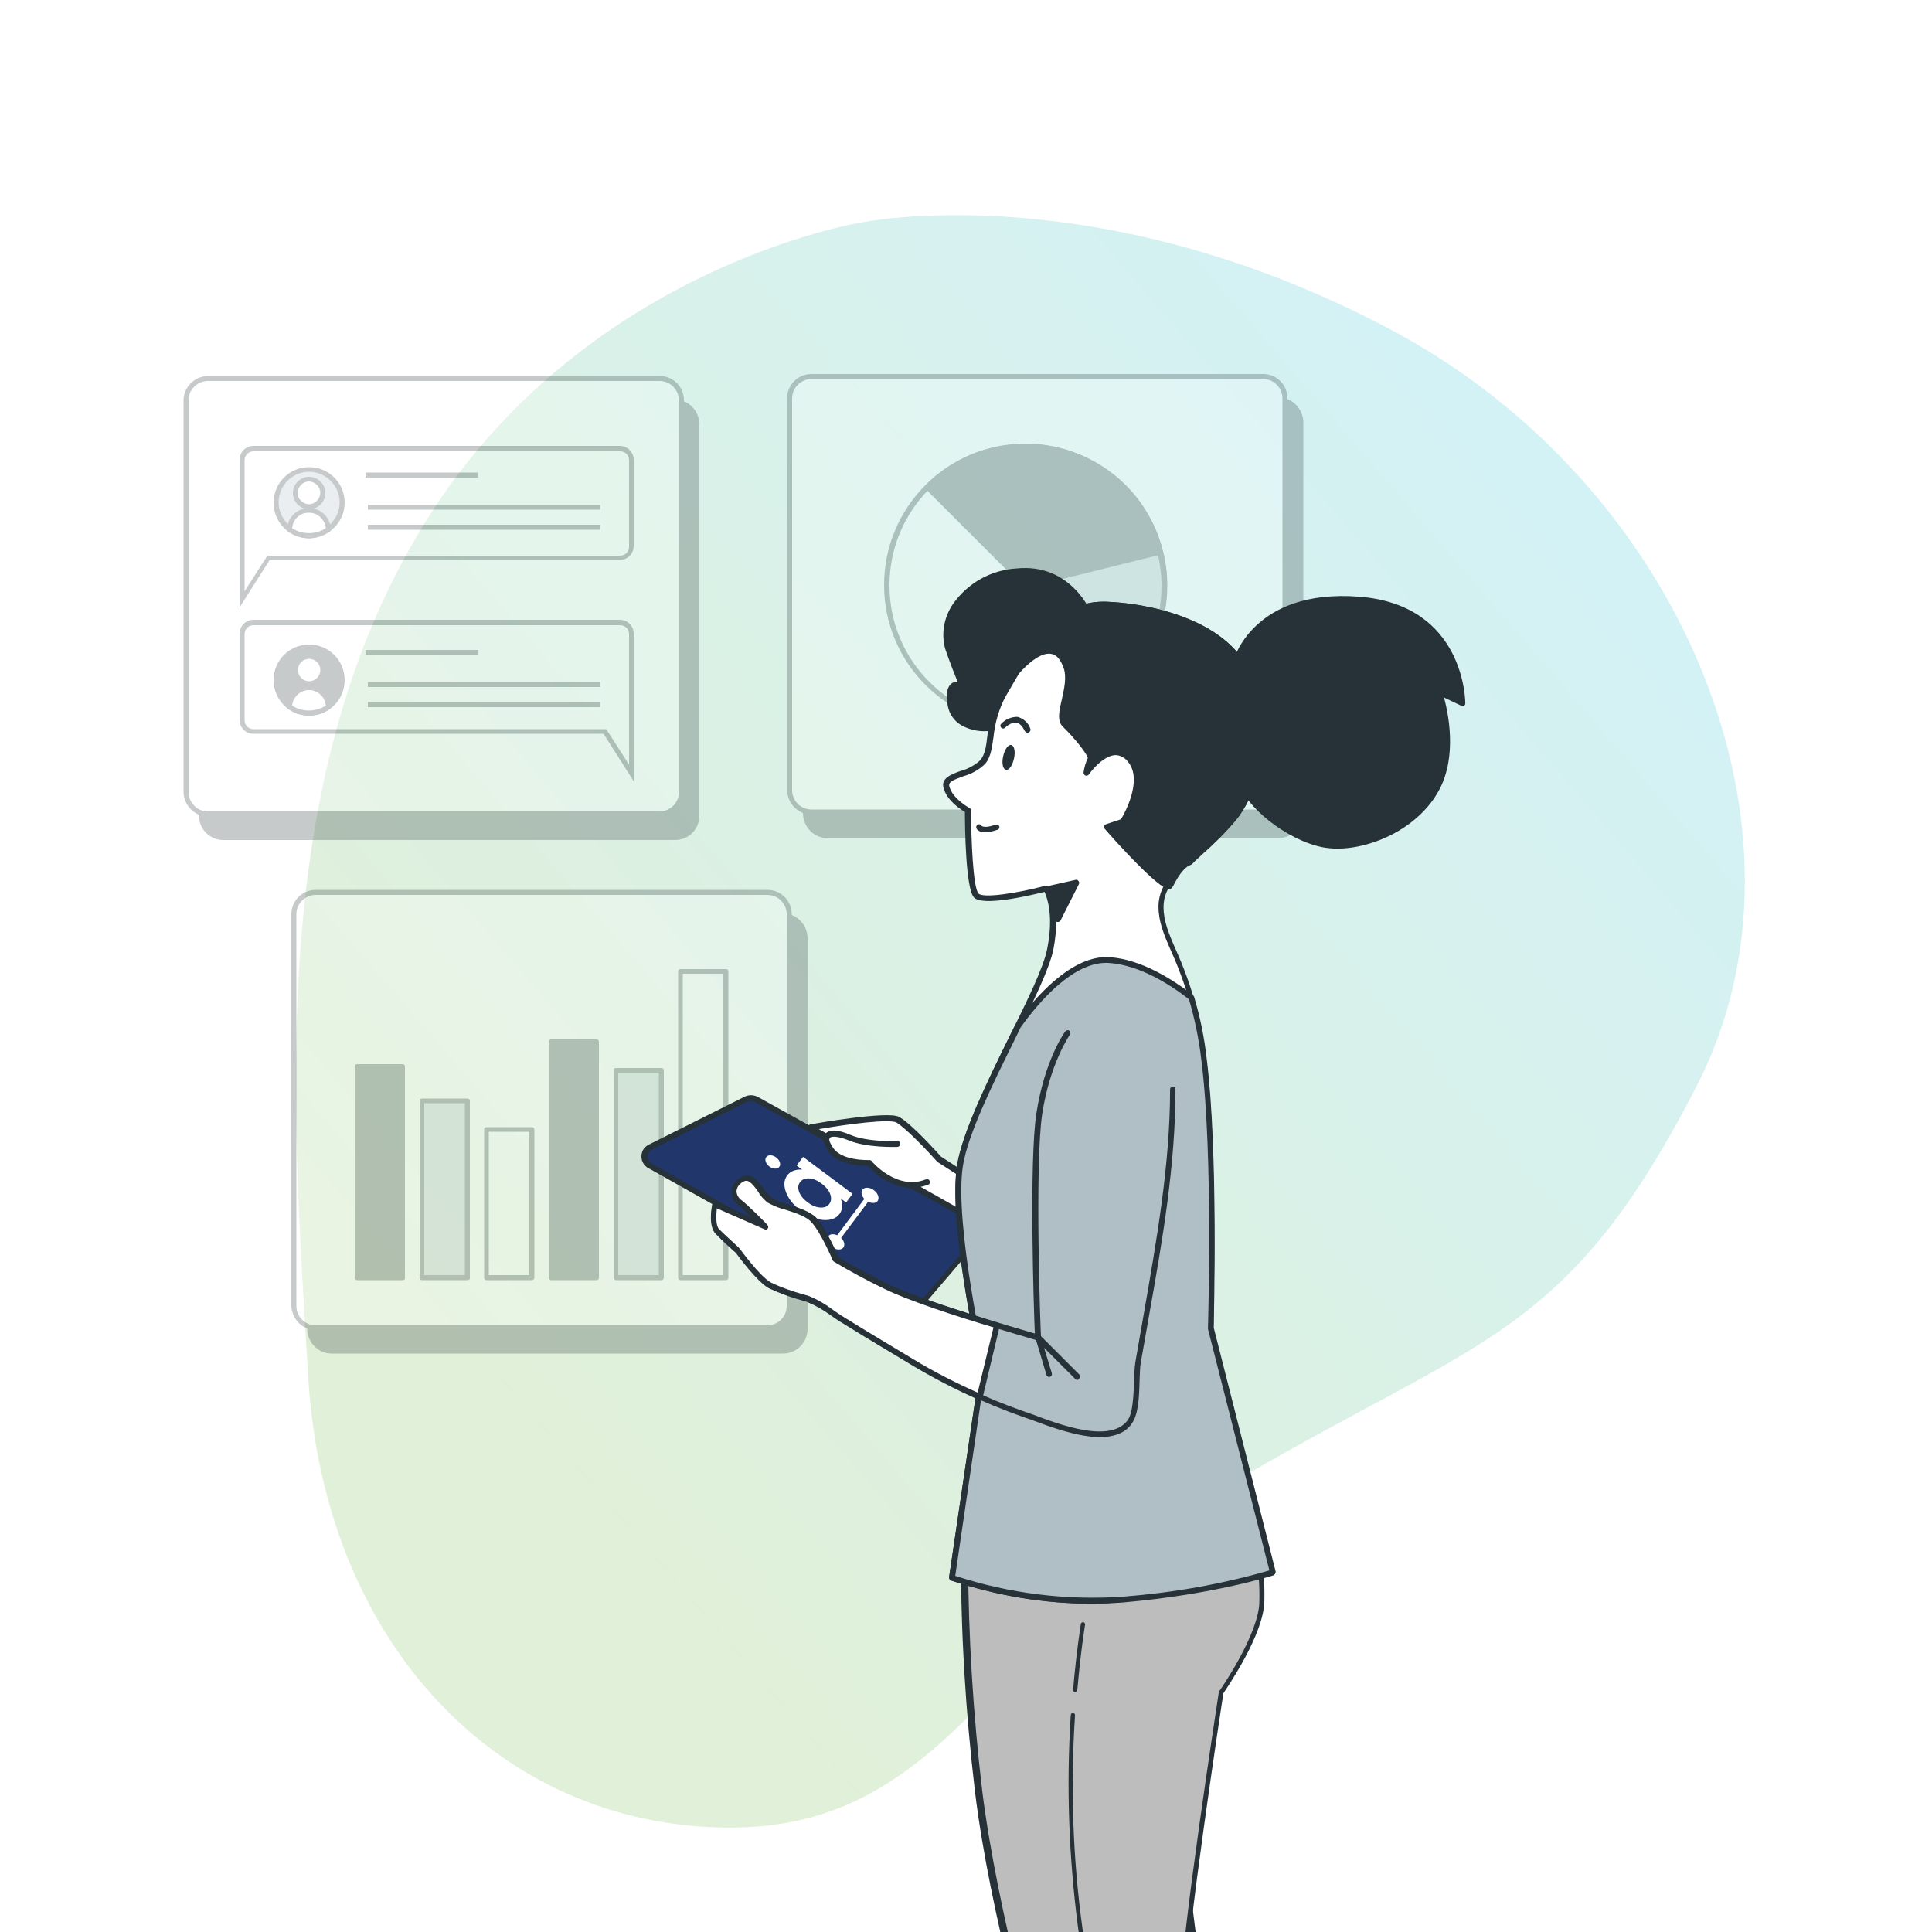 <svg width="500" height="500" viewBox="0 0 500 500" fill="none" xmlns="http://www.w3.org/2000/svg">
<g clip-path="url(#clip0_9_7232)">
<g opacity="0.7" filter="url(#filter0_f_9_7232)">
<path d="M222.842 57.597C222.842 57.597 150.45 69.127 109.494 136.045C68.538 202.962 75.719 287.595 79.759 356.274C83.799 424.952 128.892 472.525 188.186 472.975C247.479 473.425 258.113 419.282 320.924 382.581C383.736 345.88 405.956 345.744 439.25 280.748C472.544 215.753 435.793 125.475 359.646 85.157C283.5 44.838 222.842 57.597 222.842 57.597Z" fill="url(#paint0_linear_9_7232)" fill-opacity="0.3"/>
</g>
<g opacity="0.26">
<path d="M57.8 104.1H174.7C177.8 104.1 180.3 106.6 180.3 109.7V211.1C180.3 214.2 177.8 216.7 174.7 216.7H57.8C54.7 216.7 52.2 214.2 52.2 211.1V109.7C52.2 106.6 54.7 104.1 57.8 104.1Z" fill="#263238"/>
<path d="M174.7 217.4H57.8C54.3 217.4 51.5 214.6 51.5 211.1V109.7C51.5 106.2 54.3 103.4 57.8 103.4H174.7C178.1 103.4 180.9 106.2 181 109.7V211.1C181 214.6 178.2 217.4 174.7 217.4ZM57.8 104.7C55.1 104.7 52.8 106.9 52.8 109.7V211.1C52.8 213.8 55 216.1 57.8 216.1H174.7C177.4 216.1 179.7 213.9 179.7 211.1V109.7C179.7 107 177.5 104.7 174.7 104.7H57.8Z" fill="#263238"/>
<path d="M53.8 98H170.7C173.8 98 176.3 100.5 176.3 103.6V205C176.3 208.1 173.8 210.6 170.7 210.6H53.8C50.7 210.6 48.2 208.1 48.2 205V103.6C48.1 100.5 50.7 98 53.8 98Z" fill="white"/>
<path d="M170.7 211.3H53.8C50.4 211.3 47.6 208.5 47.5 205V103.6C47.5 100.2 50.3 97.4 53.8 97.3H170.7C174.2 97.3 177 100.1 177 103.6V205C176.9 208.5 174.1 211.3 170.7 211.3ZM53.8 98.6C51.1 98.6 48.8 100.8 48.8 103.6V205C48.8 207.7 51 210 53.8 210H170.7C173.4 210 175.7 207.8 175.7 205V103.6C175.7 100.9 173.5 98.6 170.7 98.6H53.8Z" fill="#263238"/>
<path d="M62 157.2V119C62 117 63.6 115.4 65.6 115.4H160.4C162.4 115.4 164 117 164 119V141.3C164 143.3 162.4 144.9 160.4 144.9H69.8L62 157.2ZM65.6 116.8C64.3 116.8 63.3 117.8 63.3 119.1V153L69.2 143.8H160.5C161.8 143.8 162.8 142.8 162.8 141.5V119.1C162.8 117.8 161.8 116.8 160.5 116.8H65.6Z" fill="#263238"/>
<path d="M164 202.2L156.2 189.9H65.6C63.6 189.9 62 188.3 62 186.3V164C62 162 63.6 160.4 65.6 160.4H160.4C162.4 160.4 164 162 164 164V202.2ZM65.6 161.8C64.3 161.8 63.3 162.8 63.3 164.1V186.4C63.3 187.7 64.3 188.7 65.6 188.7H156.9L162.8 197.9V164.1C162.8 162.8 161.8 161.8 160.5 161.8H65.6Z" fill="#263238"/>
<path d="M79.9 138.6C84.65 138.6 88.5 134.75 88.5 130C88.5 125.25 84.65 121.4 79.9 121.4C75.15 121.4 71.3 125.25 71.3 130C71.3 134.75 75.15 138.6 79.9 138.6Z" fill="#B0BEC5"/>
<path d="M80 139.3C74.9 139.3 70.8 135.2 70.8 130.1C70.8 125 74.9 120.9 80 120.9C85.1 120.9 89.2 125 89.2 130.1C89.2 135.1 85.1 139.2 80 139.3ZM80 122.1C75.6 122.1 72.1 125.7 72.1 130C72.1 134.3 75.7 137.9 80 137.9C84.3 137.9 87.9 134.3 87.9 130C87.9 125.7 84.3 122.1 80 122.1Z" fill="#263238"/>
<path d="M79.9 131.2C81.888 131.2 83.5 129.588 83.5 127.6C83.5 125.612 81.888 124 79.9 124C77.912 124 76.3 125.612 76.3 127.6C76.3 129.588 77.912 131.2 79.9 131.2Z" fill="white"/>
<path d="M80 131.8C77.7 131.8 75.8 129.9 75.8 127.6C75.8 125.3 77.7 123.4 80 123.4C82.3 123.4 84.2 125.3 84.2 127.6C84.2 129.9 82.3 131.8 80 131.8ZM80 124.6C78.4 124.6 77.1 125.9 77 127.5C77 129.1 78.3 130.4 79.9 130.5C81.5 130.5 82.8 129.2 82.9 127.6C82.9 126 81.6 124.7 80 124.6Z" fill="#263238"/>
<path d="M80 138.6C81.8 138.6 83.5 138 85 137C85 134.2 82.7 132 80 132C77.2 132 75 134.2 75 137C76.4 138 78.2 138.6 80 138.6Z" fill="white"/>
<path d="M80 139.3C78.1 139.3 76.2 138.7 74.6 137.6C74.4 137.5 74.3 137.3 74.3 137.1C74.3 134 76.8 131.5 80 131.5C83.1 131.5 85.6 134 85.6 137.1C85.6 137.3 85.5 137.5 85.3 137.6C83.8 138.6 81.9 139.3 80 139.3ZM75.6 136.7C78.2 138.4 81.7 138.4 84.3 136.7C84.1 134.3 82 132.5 79.6 132.7C77.5 132.8 75.8 134.5 75.6 136.7Z" fill="#263238"/>
<path d="M123.7 122.3H94.6V123.6H123.7V122.3Z" fill="#263238"/>
<path d="M155.3 130.6H95.2V131.9H155.3V130.6Z" fill="#263238"/>
<path d="M155.3 135.8H95.2V137.1H155.3V135.8Z" fill="#263238"/>
<path d="M79.9 184.6C84.65 184.6 88.5 180.75 88.5 176C88.5 171.25 84.65 167.4 79.9 167.4C75.15 167.4 71.3 171.25 71.3 176C71.3 180.75 75.15 184.6 79.9 184.6Z" fill="#263238"/>
<path d="M80 185.2C74.9 185.2 70.8 181.1 70.8 176C70.8 170.9 74.9 166.8 80 166.8C85.1 166.8 89.2 170.9 89.2 176C89.2 181.1 85.1 185.2 80 185.2ZM80 168C75.6 168 72.1 171.6 72.1 175.9C72.1 180.3 75.7 183.8 80 183.8C84.4 183.8 87.9 180.2 87.9 175.9C87.9 171.6 84.4 168 80 168Z" fill="#263238"/>
<path d="M79.9 177.1C81.888 177.1 83.5 175.488 83.5 173.5C83.5 171.512 81.888 169.9 79.9 169.9C77.912 169.9 76.3 171.512 76.3 173.5C76.3 175.488 77.912 177.1 79.9 177.1Z" fill="white"/>
<path d="M80 177.7C77.7 177.7 75.8 175.8 75.8 173.5C75.8 171.2 77.7 169.3 80 169.3C82.3 169.3 84.2 171.2 84.2 173.5C84.2 175.8 82.3 177.7 80 177.7ZM80 170.5C78.4 170.5 77.1 171.8 77.1 173.4C77.1 175 78.4 176.3 80 176.3C81.6 176.3 82.9 175 82.9 173.4C82.9 171.8 81.6 170.5 80 170.5Z" fill="#263238"/>
<path d="M80 184.5C81.8 184.5 83.6 183.9 85 182.9C85 180.1 82.7 177.9 80 177.9C77.2 177.9 75 180.1 75 182.9C76.4 184 78.2 184.5 80 184.5Z" fill="white"/>
<path d="M80 185.2C78.1 185.2 76.2 184.6 74.6 183.5C74.4 183.4 74.3 183.2 74.3 183C74.3 179.9 76.8 177.4 80 177.4C83.1 177.4 85.6 179.9 85.6 183C85.6 183.2 85.5 183.4 85.3 183.5C83.8 184.6 81.9 185.2 80 185.2ZM75.6 182.6C78.2 184.3 81.7 184.3 84.3 182.6C84.1 180.2 82 178.4 79.6 178.6C77.5 178.8 75.8 180.5 75.6 182.6Z" fill="#263238"/>
<path d="M123.7 168.2H94.6V169.5H123.7V168.2Z" fill="#263238"/>
<path d="M155.3 176.5H95.2V177.8H155.3V176.5Z" fill="#263238"/>
<path d="M155.3 181.7H95.2V183H155.3V181.7Z" fill="#263238"/>
</g>
<g opacity="0.26">
<path d="M85.8 237H202.7C205.8 237 208.3 239.5 208.3 242.6V344C208.3 347.1 205.8 349.6 202.7 349.6H85.8C82.7 349.6 80.2 347.1 80.2 344V242.6C80.2 239.6 82.7 237 85.8 237Z" fill="#263238"/>
<path d="M202.7 350.3H85.8C82.4 350.3 79.6 347.5 79.5 344V242.7C79.5 239.2 82.3 236.4 85.8 236.4H202.7C206.1 236.4 208.9 239.2 209 242.7V344.1C208.9 347.5 206.1 350.3 202.7 350.3ZM85.8 237.7C83.1 237.7 80.8 239.9 80.8 242.7V344.1C80.8 346.8 83 349.1 85.8 349.1H202.7C205.4 349.1 207.7 346.9 207.7 344.1V242.7C207.7 240 205.5 237.7 202.7 237.7H85.8Z" fill="#263238"/>
<path d="M81.7 230.9H198.6C201.7 230.9 204.2 233.4 204.2 236.5V337.9C204.2 341 201.7 343.5 198.6 343.5H81.7C78.6 343.5 76.1 341 76.1 337.9V236.5C76.1 233.4 78.6 230.9 81.7 230.9Z" fill="white"/>
<path d="M198.6 344.2H81.7C78.3 344.2 75.5 341.4 75.4 337.9V236.6C75.4 233.1 78.2 230.3 81.7 230.3H198.6C202.1 230.3 204.9 233.1 204.9 236.6V338C204.8 341.4 202 344.2 198.6 344.2ZM81.7 231.6C79 231.6 76.7 233.8 76.7 236.6V338C76.7 340.7 78.9 343 81.7 343H198.6C201.3 343 203.6 340.8 203.6 338V236.6C203.6 233.9 201.4 231.6 198.6 231.6H81.7Z" fill="#263238"/>
<path d="M104.2 276H92.4V330.6H104.2V276Z" fill="#263238"/>
<path d="M104.2 331.3H92.4C92 331.3 91.8 331 91.8 330.7V276C91.8 275.6 92.1 275.4 92.4 275.4H104.2C104.6 275.4 104.8 275.7 104.8 276V330.7C104.9 331 104.6 331.3 104.2 331.3ZM93 330H103.5V276.6H93V330Z" fill="#263238"/>
<path d="M120.9 284.9H109.1V330.7H120.9V284.9Z" fill="#B0BEC5"/>
<path d="M120.9 331.3H109.2C108.8 331.3 108.6 331 108.6 330.7V284.9C108.6 284.5 108.9 284.3 109.2 284.3H121C121.4 284.3 121.6 284.6 121.6 284.9V330.7C121.7 331 121.4 331.3 120.9 331.3C121 331.3 121 331.3 120.9 331.3ZM109.8 330H120.3V285.5H109.8V330Z" fill="#263238"/>
<path d="M137.7 292.3H125.9V330.7H137.7V292.3Z" fill="white"/>
<path d="M137.7 331.3H125.9C125.5 331.3 125.3 331 125.3 330.7V292.3C125.3 291.9 125.6 291.7 125.9 291.7H137.7C138.1 291.7 138.3 292 138.3 292.3V330.7C138.3 331 138 331.3 137.7 331.3ZM126.5 330H137V292.9H126.5V330Z" fill="#263238"/>
<path d="M154.4 269.6H142.6V330.6H154.4V269.6Z" fill="#263238"/>
<path d="M154.4 331.3H142.6C142.2 331.3 142 331 142 330.7V269.6C142 269.2 142.3 269 142.6 269H154.4C154.8 269 155 269.3 155 269.6V330.7C155 331 154.8 331.3 154.4 331.3ZM143.3 330H153.8V270.2H143.3V330Z" fill="#263238"/>
<path d="M171.1 277H159.3V330.7H171.1V277Z" fill="#B0BEC5"/>
<path d="M171.2 331.3H159.4C159 331.3 158.8 331 158.8 330.7V277C158.8 276.6 159.1 276.4 159.4 276.4H171.2C171.6 276.4 171.8 276.7 171.8 277V330.7C171.8 331 171.5 331.3 171.2 331.3ZM160 330H170.5V277.6H160V330Z" fill="#263238"/>
<path d="M187.9 251.4H176.1V330.7H187.9V251.4Z" fill="white"/>
<path d="M187.9 331.3H176.1C175.7 331.3 175.5 331 175.5 330.7V251.4C175.5 251 175.8 250.8 176.1 250.8H187.9C188.3 250.8 188.5 251.1 188.5 251.4V330.7C188.5 331 188.3 331.3 187.9 331.3ZM176.7 330H187.2V252H176.7V330Z" fill="#263238"/>
</g>
<g opacity="0.26">
<path d="M214.1 103.6H331C334.1 103.6 336.6 106.1 336.6 109.2V210.6C336.6 213.7 334.1 216.2 331 216.2H214.1C211 216.2 208.5 213.7 208.5 210.6V109.2C208.5 106.1 211 103.6 214.1 103.6Z" fill="#263238"/>
<path d="M331 216.9H214.1C210.7 216.9 207.9 214.1 207.8 210.6V109.2C207.8 105.7 210.6 102.9 214.1 102.9H331C334.4 102.9 337.2 105.7 337.3 109.2V210.6C337.3 214 334.5 216.8 331 216.9ZM214.1 104.2C211.4 104.2 209.1 106.4 209.1 109.2V210.6C209.1 213.3 211.3 215.6 214.1 215.6H331C333.7 215.6 336 213.4 336 210.6V109.2C336 106.5 333.8 104.2 331 104.2H214.1Z" fill="#263238"/>
<path d="M210 97.5H326.9C330 97.5 332.5 100 332.5 103.1V204.5C332.5 207.6 330 210.1 326.9 210.1H210C206.9 210.1 204.4 207.6 204.4 204.5V103.1C204.4 100 206.9 97.5 210 97.5Z" fill="white"/>
<path d="M326.9 210.8H210C206.6 210.8 203.8 208 203.7 204.5V103.1C203.7 99.6 206.5 96.8 210 96.8H326.9C330.4 96.8 333.2 99.6 333.2 103.1V204.5C333.2 208 330.4 210.8 326.9 210.8ZM210 98.1C207.3 98.1 205 100.3 205 103.1V204.5C205 207.2 207.2 209.5 210 209.5H326.9C329.6 209.5 331.9 207.3 331.9 204.5V103.1C331.9 100.4 329.7 98.1 326.9 98.1H210Z" fill="#263238"/>
<path d="M265.4 187.4C285.227 187.4 301.3 171.327 301.3 151.5C301.3 131.673 285.227 115.6 265.4 115.6C245.573 115.6 229.5 131.673 229.5 151.5C229.5 171.327 245.573 187.4 265.4 187.4Z" fill="white"/>
<path d="M265.4 188C245.2 188 228.8 171.6 228.8 151.4C228.8 131.2 245.2 114.8 265.4 114.8C275.1 114.8 284.4 118.7 291.3 125.5C305.6 139.8 305.6 162.9 291.3 177.2C284.4 184.2 275.1 188.1 265.4 188ZM265.4 116.2C245.9 116.2 230.1 132.1 230.2 151.6C230.2 171.1 246.1 186.9 265.6 186.8C285.1 186.8 300.9 170.9 300.8 151.4C300.8 142 297 133.1 290.4 126.5C283.7 119.9 274.7 116.2 265.4 116.2Z" fill="#263238"/>
<path d="M300.2 142.8C295.4 123.5 275.9 111.8 256.6 116.6C250.3 118.2 244.5 121.5 239.8 126.1L265.2 151.5L300.2 142.8Z" fill="#263238"/>
<path d="M265.4 152.1C265.2 152.1 265.1 152 264.9 151.9L239.5 126.5C239.4 126.4 239.3 126.2 239.3 126C239.3 125.8 239.4 125.7 239.5 125.6C253.8 111.3 277 111.3 291.3 125.6C296 130.3 299.3 136.2 300.9 142.6C301 142.9 300.8 143.3 300.4 143.4L265.5 152.1H265.4ZM240.9 126.1L265.6 150.8L299.5 142.4C294.5 123.6 275.1 112.4 256.3 117.4C250.5 119 245.2 122 240.9 126.1Z" fill="#263238"/>
<path d="M300.2 142.8L265.3 151.5L255 185.9C274 191.6 294.1 180.9 299.8 161.9C301.6 155.7 301.8 149.1 300.2 142.8Z" fill="#B0BEC5"/>
<path d="M265.4 188.1C261.8 188.1 258.3 187.6 254.8 186.5C254.6 186.5 254.5 186.3 254.4 186.2C254.3 186 254.3 185.9 254.4 185.7L264.8 151.3C264.9 151.1 265 150.9 265.3 150.9L300.2 142.2C300.4 142.2 300.5 142.2 300.7 142.3C300.8 142.4 301 142.5 301 142.7C305.9 162.3 293.9 182.2 274.3 187C271.3 187.7 268.4 188.1 265.4 188.1ZM255.8 185.5C274.6 190.8 294.1 179.9 299.3 161.1C300.9 155.4 301 149.4 299.7 143.7L265.8 152.1L255.8 185.5Z" fill="#263238"/>
</g>
<path d="M281.917 159.218C281.917 159.218 277.017 146.318 263.117 147.718C249.217 149.118 242.916 160.318 245.316 167.618C246.316 171.018 247.617 174.218 249.117 177.418C249.117 177.418 244.617 175.318 246.017 182.618C247.417 189.918 257.917 188.518 259.617 187.818C261.417 187.218 269.017 167.618 281.917 159.218Z" fill="#263238"/>
<path d="M255.217 189.218C253.017 189.318 250.917 188.818 249.017 187.818C247.117 186.818 245.717 184.918 245.317 182.818C244.717 179.818 245.017 177.918 246.217 176.918C246.717 176.518 247.217 176.418 247.817 176.418C247.217 174.918 246.117 172.318 244.617 167.918C243.517 163.918 244.317 159.718 246.617 156.318C250.417 150.918 256.417 147.518 263.017 147.118C277.417 145.618 282.617 158.918 282.617 159.118C282.717 159.418 282.617 159.818 282.317 160.018C273.317 165.918 266.717 177.518 263.217 183.818C261.317 187.218 260.617 188.418 259.917 188.718C258.417 189.018 256.817 189.218 255.217 189.218ZM247.817 177.818C247.517 177.818 247.317 177.918 247.017 178.018C246.617 178.318 246.017 179.318 246.617 182.418C246.917 184.118 248.017 185.618 249.517 186.418C252.617 187.718 256.017 187.918 259.217 187.118C260.217 185.718 261.017 184.318 261.817 182.818C265.317 176.518 271.817 165.018 280.917 158.918C279.817 156.518 274.817 147.218 263.017 148.418C256.817 148.818 251.217 151.918 247.617 156.918C245.517 159.918 244.817 163.718 245.817 167.218C246.817 170.518 248.117 173.718 249.617 176.818C249.817 177.218 249.717 177.618 249.317 177.818C249.117 177.918 248.917 177.918 248.617 177.818C248.517 177.818 248.217 177.818 247.817 177.818Z" fill="#263238"/>
<path d="M193.117 284.418L168.316 296.818C166.916 297.518 166.417 299.118 167.117 300.518C167.317 301.018 167.716 301.418 168.216 301.718L234.316 338.918C235.416 339.518 236.916 339.318 237.716 338.318L253.216 320.318C254.216 319.118 254.116 317.418 252.916 316.418C252.816 316.318 252.617 316.218 252.517 316.118L195.716 284.618C194.916 284.018 193.917 284.018 193.117 284.418Z" fill="#21366B"/>
<path d="M228.143 321.334C232.619 315.346 229.076 305.13 220.229 298.517C211.382 291.903 200.581 291.396 196.105 297.384C191.629 303.372 195.172 313.588 204.019 320.201C212.866 326.815 223.667 327.322 228.143 321.334Z" fill="#21366B"/>
<path fill-rule="evenodd" clip-rule="evenodd" d="M214.192 321.211C213.873 320.122 214.562 319.322 215.732 319.423C216.047 319.45 216.364 319.54 216.667 319.678L223.698 310.272C223.393 309.945 223.161 309.567 223.045 309.172C222.726 308.084 223.415 307.283 224.585 307.385C225.754 307.486 226.961 308.45 227.281 309.539C227.6 310.627 226.91 311.427 225.741 311.326C225.38 311.295 225.017 311.182 224.676 311.008L217.675 320.375C218.029 320.724 218.3 321.14 218.428 321.577C218.747 322.666 218.058 323.466 216.888 323.365C215.719 323.263 214.512 322.299 214.192 321.211Z" fill="white"/>
<path fill-rule="evenodd" clip-rule="evenodd" d="M206.166 301.628L207.836 299.394L220.643 308.967L218.972 311.201L217.619 310.189C217.889 311.072 217.992 311.83 217.927 312.465C217.862 313.1 217.638 313.674 217.255 314.186C216.395 315.336 215.01 315.851 213.1 315.731C211.19 315.612 209.28 314.839 207.374 313.414C205.397 311.936 204.08 310.318 203.423 308.561C202.768 306.805 202.873 305.347 203.741 304.186C204.14 303.651 204.66 303.259 205.3 303.007C205.941 302.756 206.7 302.648 207.578 302.684L206.166 301.628L206.166 301.628ZM207.047 305.948C206.531 306.638 206.453 307.475 206.814 308.457C207.175 309.438 207.905 310.34 209.003 311.161C210.11 311.988 211.194 312.436 212.255 312.505C213.317 312.574 214.102 312.269 214.61 311.589C215.135 310.887 215.218 310.043 214.861 309.056C214.505 308.069 213.757 307.149 212.619 306.299C211.506 305.466 210.43 305.023 209.393 304.969C208.358 304.915 207.576 305.241 207.047 305.948ZM198.302 299.456C198.547 299.128 198.919 298.973 199.42 298.99C199.922 299.007 200.403 299.189 200.866 299.535C201.337 299.887 201.652 300.301 201.81 300.776C201.968 301.252 201.925 301.653 201.68 301.981C201.439 302.303 201.068 302.455 200.568 302.438C200.068 302.42 199.581 302.236 199.11 301.884C198.647 301.538 198.337 301.127 198.178 300.652C198.02 300.176 198.061 299.778 198.302 299.456Z" fill="white"/>
<path d="M235.617 339.918C235.017 339.918 234.417 339.718 233.917 339.518L167.817 302.318C166.117 301.418 165.517 299.318 166.417 297.618C166.717 297.018 167.317 296.518 167.917 296.218L192.716 283.818C193.716 283.318 194.917 283.318 196.017 283.818L252.816 315.318C253.716 315.818 254.417 316.718 254.517 317.718C254.717 318.718 254.416 319.818 253.716 320.618L238.216 338.718C237.616 339.518 236.617 339.918 235.617 339.918ZM193.417 285.118L168.716 297.518C167.716 298.018 167.317 299.218 167.817 300.218C168.017 300.618 168.317 300.918 168.617 301.118L234.716 338.318C235.516 338.818 236.616 338.618 237.216 337.918L252.716 319.818C253.116 319.318 253.316 318.718 253.216 318.118C253.116 317.518 252.716 317.018 252.216 316.718L195.417 285.218C194.717 284.818 194.017 284.818 193.417 285.118Z" fill="#263238"/>
<path d="M253.517 306.718L243.117 299.918C243.117 299.918 235.317 291.118 232.417 289.618C229.517 288.118 209.816 291.718 209.816 291.718L253.017 316.118L253.517 306.718Z" fill="white"/>
<path d="M252.917 317.018C252.817 317.018 252.717 317.018 252.517 316.918L209.417 292.418C209.017 292.218 208.917 291.818 209.117 291.418C209.217 291.218 209.417 291.118 209.617 291.018C211.617 290.618 229.617 287.518 232.617 289.018C235.717 290.618 242.717 298.418 243.517 299.318L253.816 306.018C254.016 306.118 254.117 306.418 254.117 306.618L253.617 316.118C253.617 316.618 253.317 316.918 252.917 317.018ZM211.917 292.218L252.316 315.118L252.716 307.218L242.617 300.718C242.517 300.718 242.517 300.618 242.517 300.618C240.417 298.218 234.317 291.818 232.017 290.518C230.217 289.518 219.417 290.918 211.917 292.218Z" fill="#263238"/>
<path d="M232.216 296.118C232.216 296.118 224.517 296.418 219.817 294.418C215.117 292.418 212.317 293.318 214.817 297.318C217.317 301.318 224.917 300.918 224.917 300.918C224.917 300.918 231.616 309.018 239.716 305.918" fill="white"/>
<path d="M235.916 307.418C230.116 307.418 225.616 302.918 224.616 301.718C223.016 301.718 216.516 301.518 214.216 297.718C213.016 295.818 212.816 294.418 213.616 293.418C214.616 292.218 216.916 292.318 220.116 293.718C224.616 295.618 232.116 295.318 232.216 295.318C232.616 295.318 232.916 295.518 233.016 295.918V296.018C233.016 296.418 232.716 296.718 232.316 296.818C232.016 296.818 224.416 297.118 219.616 295.118C216.916 294.018 215.216 294.018 214.816 294.418C214.416 294.818 214.616 295.518 215.516 296.918C217.716 300.518 224.916 300.218 225.016 300.218C225.216 300.218 225.516 300.318 225.616 300.518C225.616 300.618 232.116 308.218 239.616 305.218C240.016 305.018 240.416 305.218 240.616 305.618C240.816 306.018 240.616 306.418 240.216 306.618C238.716 307.118 237.316 307.418 235.916 307.418Z" fill="#263238"/>
<path d="M306.816 486.118C306.816 486.118 311.517 525.818 313.417 533.518C315.217 541.218 324.317 554.318 328.017 574.718C331.617 595.118 338.617 642.518 338.617 643.618C338.617 644.718 339.316 648.018 339.716 650.218C339.716 650.218 331.716 653.518 325.816 652.818C322.116 652.318 318.517 651.618 314.917 650.618C314.917 650.618 317.417 634.918 312.017 606.818C306.617 578.718 301.116 549.618 297.816 529.118C294.416 508.718 306.816 486.118 306.816 486.118Z" fill="#999999"/>
<path d="M327.617 653.618C327.017 653.618 326.316 653.618 325.716 653.518C322.016 653.018 318.316 652.318 314.716 651.318C314.316 651.218 314.116 650.818 314.216 650.518C314.216 650.318 316.716 634.618 311.316 607.018C304.716 573.218 299.917 547.018 297.117 529.318C293.817 508.918 306.216 486.018 306.316 485.818C306.516 485.418 306.916 485.318 307.316 485.518C307.516 485.618 307.716 485.818 307.716 486.118C307.716 486.518 312.516 525.918 314.216 533.418C315.316 536.918 316.616 540.218 318.216 543.518C323.116 553.418 326.716 563.918 328.816 574.718C332.316 594.618 339.416 642.518 339.416 643.818C339.516 645.118 339.716 646.518 340.016 647.818C340.216 648.718 340.316 649.518 340.416 650.218C340.516 650.518 340.316 650.918 340.016 651.018C336.016 652.518 331.817 653.418 327.617 653.618ZM315.716 650.118C319.116 651.018 322.516 651.718 325.916 652.118C330.616 652.718 337.016 650.518 338.816 649.818C338.716 649.218 338.616 648.618 338.516 648.018C338.216 646.618 338.016 645.218 337.816 643.818C337.816 642.618 330.916 595.818 327.216 575.018C325.116 564.318 321.616 553.918 316.716 544.118C315.016 540.818 313.717 537.318 312.617 533.818C311.017 527.218 307.416 497.518 306.316 488.718C303.416 494.818 295.716 512.818 298.316 529.118C301.216 546.818 305.916 573.018 312.516 606.818C317.516 631.418 316.116 646.818 315.716 650.118Z" fill="#263238"/>
<path d="M249.617 402.218C249.617 422.718 250.816 443.118 253.216 463.518C257.216 496.018 268.917 535.418 268.917 535.418C268.917 535.418 274.817 567.118 276.517 578.018C278.317 588.918 287.816 632.018 287.816 632.018L283.816 637.518L284.517 647.018L299.117 650.318C305.117 651.818 311.216 652.518 317.316 652.518C317.316 652.518 318.016 633.518 317.716 631.018C317.316 628.518 315.117 616.418 314.816 612.418C314.416 608.418 315.517 563.918 313.017 553.718C310.517 543.518 306.117 528.518 306.117 515.518C306.117 502.418 316.017 438.218 316.017 438.218C316.017 438.218 326.617 423.218 326.617 414.518C326.717 410.118 326.417 405.718 325.517 401.418L249.617 402.218Z" fill="#BDBDBD"/>
<path d="M316.316 653.218C310.516 653.118 304.617 652.318 299.017 651.018L284.417 647.718C284.117 647.618 283.916 647.418 283.816 647.018L283.117 637.518C283.117 637.318 283.116 637.218 283.216 637.018L287.017 631.818C286.117 627.818 277.516 588.418 275.716 578.118C273.916 567.318 268.117 535.718 268.017 535.518C267.917 535.218 256.216 495.818 252.316 463.618C249.916 443.218 248.616 422.718 248.716 402.218C248.716 401.818 249.017 401.518 249.417 401.518L325.417 400.418C325.717 400.418 326.017 400.618 326.117 400.918C327.017 405.318 327.316 409.718 327.216 414.218C327.216 422.718 317.717 436.518 316.617 438.218C316.017 441.918 306.816 502.618 306.816 515.218C306.816 526.518 310.017 539.018 312.617 549.018C313.017 550.518 313.416 552.018 313.716 553.318C315.616 560.818 315.517 586.118 315.517 601.218C315.517 606.718 315.517 611.118 315.617 612.118C315.917 614.818 316.916 621.218 317.716 625.918C318.116 628.118 318.417 629.818 318.517 630.718C318.917 633.318 318.217 651.618 318.117 652.318C318.117 652.718 317.817 653.018 317.417 653.018C317.417 653.218 317.016 653.218 316.316 653.218ZM285.316 646.418L299.417 649.618C305.117 651.018 310.916 651.718 316.816 651.818C317.117 645.118 317.416 633.018 317.216 631.118C317.116 630.318 316.817 628.518 316.417 626.418C315.617 621.718 314.516 615.318 314.316 612.518C314.216 611.418 314.216 607.218 314.216 601.418C314.216 586.318 314.317 561.218 312.517 553.918C312.217 552.518 311.817 551.118 311.417 549.618C308.817 539.518 305.517 526.918 305.517 515.418C305.517 502.418 315.017 440.618 315.417 438.018C315.417 437.918 315.517 437.818 315.517 437.718C315.617 437.618 325.917 422.818 325.917 414.418C326.017 410.318 325.717 406.118 325.017 402.018L250.517 403.118C250.617 423.318 251.816 443.518 254.216 463.618C258.216 495.618 269.716 534.918 269.816 535.318C269.916 535.718 275.717 567.218 277.517 578.118C279.317 588.918 288.716 631.618 288.816 632.018C288.816 632.218 288.816 632.418 288.716 632.618L284.816 637.918L285.316 646.418Z" fill="#263238"/>
<path d="M300.517 613.318C300.217 613.318 300.017 613.118 300.017 612.818C299.417 607.118 298.616 601.518 297.816 596.318C296.716 588.718 294.416 578.318 291.816 566.318C287.716 547.418 282.617 524.018 279.017 499.018C276.617 480.718 275.917 462.218 277.117 443.818C277.117 443.518 277.416 443.318 277.716 443.318C278.016 443.318 278.216 443.618 278.216 443.918C277.016 462.318 277.617 480.718 280.117 498.918C283.717 523.818 288.716 547.318 292.816 566.118C295.416 578.218 297.716 588.618 298.816 596.218C299.616 601.518 300.317 607.018 301.017 612.818C301.117 613.018 300.917 613.318 300.517 613.318Z" fill="#263238"/>
<path d="M278.216 437.918C277.916 437.918 277.716 437.618 277.716 437.318C278.616 426.918 279.716 420.418 279.716 420.318C279.716 420.018 280.016 419.818 280.316 419.818C280.616 419.818 280.816 420.118 280.816 420.418C280.816 420.518 279.716 427.018 278.816 437.318C278.716 437.718 278.516 437.918 278.216 437.918Z" fill="#263238"/>
<path d="M320.016 171.118C320.016 171.118 324.516 153.018 351.716 155.018C378.916 157.118 378.616 181.918 378.616 181.918L372.716 179.118C372.716 179.118 377.616 193.418 372.016 203.918C366.416 214.418 352.116 220.318 342.716 218.618C333.316 216.918 323.116 208.018 321.716 203.118C320.216 198.318 325.516 181.218 320.016 171.118Z" fill="#263238"/>
<path d="M346.117 219.618C344.917 219.618 343.717 219.518 342.517 219.318C332.617 217.418 322.417 208.418 321.017 203.418C320.517 201.618 320.816 198.418 321.216 194.418C321.916 187.418 322.816 177.918 319.316 171.518C319.216 171.318 319.216 171.218 319.216 171.018C319.216 170.818 324.216 152.318 351.716 154.418C379.216 156.518 379.216 181.718 379.216 182.018C379.216 182.318 379.116 182.518 378.816 182.618C378.616 182.718 378.317 182.718 378.117 182.618L373.716 180.518C374.816 184.618 377.117 195.618 372.517 204.318C367.417 214.018 355.517 219.618 346.117 219.618ZM320.716 171.018C324.316 177.818 323.317 187.418 322.617 194.518C322.217 198.218 321.917 201.418 322.417 203.018C323.717 207.518 333.516 216.118 342.816 217.818C351.816 219.518 365.916 213.718 371.316 203.518C376.716 193.318 372.017 179.518 371.917 179.318C371.817 179.018 371.917 178.718 372.117 178.518C372.317 178.318 372.617 178.318 372.917 178.418L377.716 180.718C377.416 175.818 374.817 157.518 351.617 155.718C326.917 153.918 321.416 168.718 320.716 171.018Z" fill="#263238"/>
<path d="M265.917 169.018C265.917 169.018 263.817 172.518 259.617 179.818C255.417 187.118 257.217 193.718 254.417 197.218C251.617 200.718 243.917 200.318 245.017 203.818C246.017 207.318 250.617 209.718 250.617 209.718C250.617 209.718 250.617 229.218 252.717 231.718C254.817 234.218 270.817 229.918 270.817 229.918C270.817 229.918 273.917 234.818 271.817 245.618C269.717 256.418 250.917 286.418 248.417 301.418C245.917 316.418 254.317 353.718 254.317 353.718L246.317 408.118C260.517 412.918 275.617 414.818 290.617 413.718C314.717 411.618 329.317 406.718 329.317 406.718L313.317 343.618C313.317 343.618 314.717 299.018 311.617 274.218C308.517 249.418 300.417 243.618 300.417 234.618C300.417 225.618 311.917 220.618 319.217 211.918C327.417 200.918 328.817 186.218 322.717 173.918C317.017 161.618 298.617 156.818 286.117 156.518C273.617 156.218 265.917 169.018 265.917 169.018Z" fill="white"/>
<path d="M282.316 415.018C270.016 415.018 257.817 412.918 246.117 409.018C245.817 408.918 245.617 408.518 245.617 408.218L253.617 353.918C253.017 351.118 245.316 316.118 247.716 301.418C249.116 293.018 255.516 279.918 261.216 268.318C265.816 259.018 270.116 250.318 271.016 245.518C272.716 237.018 271.016 232.318 270.316 230.818C265.916 231.918 254.116 234.618 252.016 232.218C249.916 229.718 249.716 214.318 249.716 210.118C248.516 209.418 245.116 207.218 244.216 204.018C243.416 201.418 246.117 200.418 248.617 199.518C250.517 199.018 252.316 198.018 253.716 196.718C254.916 195.218 255.216 193.218 255.516 190.518C255.916 186.618 257.016 182.818 258.816 179.418C262.916 172.118 265.117 168.618 265.117 168.618C265.417 168.018 273.016 155.718 285.516 155.718H286.016C296.916 156.018 317.016 160.118 323.316 173.618C331.416 191.218 324.516 206.718 319.716 212.418C317.116 215.418 314.316 218.118 311.216 220.618C305.816 225.218 301.117 229.118 301.117 234.718C301.117 238.318 302.416 241.518 304.316 245.818C308.416 254.918 311.116 264.518 312.216 274.418C315.216 298.418 314.016 341.418 314.016 343.818L330.016 406.818C330.116 407.218 329.916 407.518 329.516 407.718C329.416 407.718 314.517 412.618 290.617 414.718C287.817 414.918 285.016 415.018 282.316 415.018ZM247.216 407.818C261.216 412.418 275.917 414.218 290.617 413.218C303.417 412.218 316.116 410.018 328.516 406.418L312.617 343.918C312.617 343.818 312.617 343.818 312.617 343.718C312.617 343.318 314.016 298.818 310.916 274.418C309.816 264.618 307.117 255.118 303.117 246.218C301.216 241.918 299.816 238.518 299.816 234.618C299.816 228.318 305.016 224.018 310.416 219.418C313.416 217.018 316.216 214.318 318.816 211.418C323.416 205.918 330.016 191.118 322.216 174.118C316.316 161.318 296.816 157.418 286.216 157.118H285.716C273.916 157.118 266.717 169.218 266.617 169.318C266.617 169.318 264.516 172.918 260.316 180.118C258.516 183.418 257.517 187.018 257.117 190.718C256.717 193.518 256.416 195.918 255.016 197.618C253.416 199.218 251.416 200.318 249.216 200.918C246.516 201.918 245.316 202.418 245.716 203.618C246.616 206.818 250.916 209.118 250.916 209.118C251.116 209.218 251.316 209.518 251.316 209.718C251.316 217.118 251.816 229.618 253.216 231.218C254.316 232.518 263.117 231.218 270.617 229.218C270.917 229.118 271.216 229.218 271.416 229.518C271.516 229.718 274.717 234.818 272.617 245.718C271.617 250.618 267.317 259.518 262.617 268.818C256.917 280.318 250.516 293.318 249.216 301.418C246.816 316.118 255.117 353.118 255.117 353.418C255.117 353.518 255.117 353.618 255.117 353.718L247.216 407.818Z" fill="#263238"/>
<path d="M270.817 230.018L278.417 228.318L273.617 237.818C273.117 235.118 272.117 232.518 270.817 230.018Z" fill="#263238"/>
<path d="M273.716 238.618C273.316 238.618 273.016 238.318 273.016 238.018C272.516 235.418 271.516 232.818 270.216 230.518C270.116 230.318 270.116 230.018 270.216 229.818C270.316 229.618 270.516 229.418 270.716 229.418L278.316 227.718C278.616 227.618 278.917 227.718 279.117 228.018C279.317 228.218 279.316 228.518 279.216 228.818L274.416 238.318C274.216 238.518 274.016 238.618 273.716 238.618ZM271.916 230.518C272.716 232.218 273.416 233.918 273.916 235.718L277.117 229.318L271.916 230.518Z" fill="#263238"/>
<path d="M329.416 407.018L313.416 343.818C313.416 343.818 314.816 299.218 311.716 274.418C311.016 268.918 309.916 263.518 308.416 258.218C303.316 254.218 295.416 249.218 287.316 248.618C277.916 247.918 268.616 258.718 263.716 265.618C257.616 278.118 250.116 292.618 248.616 301.718C246.216 316.718 254.516 354.018 254.516 354.018L246.516 408.418C260.716 413.218 275.816 415.118 290.816 414.018C314.716 411.818 329.416 407.018 329.416 407.018Z" fill="#B0BEC5"/>
<path d="M282.316 415.018C270.016 415.018 257.817 412.918 246.117 409.018C245.817 408.918 245.617 408.518 245.617 408.218L253.617 353.918C253.017 351.118 245.316 316.118 247.716 301.418C249.116 293.018 255.516 279.918 261.216 268.318L262.816 265.118C267.716 258.218 277.416 247.018 287.216 247.718C295.416 248.318 303.416 253.418 308.716 257.518C308.816 257.618 308.917 257.718 309.017 257.918C310.617 263.218 311.716 268.718 312.316 274.218C315.316 298.218 314.117 341.218 314.117 343.618L330.117 406.618C330.217 407.018 330.017 407.318 329.617 407.518C329.517 407.518 314.616 412.418 290.716 414.518C287.816 414.918 285.016 415.018 282.316 415.018ZM247.216 407.818C261.216 412.418 275.917 414.218 290.617 413.218C303.417 412.218 316.117 410.018 328.517 406.418L312.617 343.918C312.617 343.818 312.617 343.818 312.617 343.718C312.617 343.318 314.017 298.818 310.917 274.418C310.317 269.018 309.216 263.818 307.716 258.618C302.616 254.618 294.917 249.818 287.117 249.218C278.017 248.518 268.817 259.318 264.117 265.918L262.617 269.018C256.917 280.518 250.516 293.518 249.216 301.618C246.816 316.318 255.117 353.318 255.117 353.618C255.117 353.718 255.117 353.818 255.117 353.918L247.216 407.818Z" fill="#263238"/>
<path d="M286.117 156.418C273.517 156.118 265.917 169.018 265.917 169.018C265.917 169.018 264.817 170.818 262.617 174.618C264.817 172.018 272.717 163.518 276.017 172.518C277.917 177.718 273.217 185.018 275.617 187.518C278.017 190.018 283.016 195.518 282.216 196.618C281.716 197.718 281.316 198.918 281.216 200.118C281.216 200.118 287.517 191.018 292.417 196.618C297.317 202.218 290.617 212.618 290.617 212.618L286.417 214.018C286.417 214.018 300.017 229.418 302.417 229.418C303.117 229.418 304.817 224.218 308.017 223.118C312.017 219.718 315.716 215.918 319.216 211.918C327.416 200.918 328.816 186.218 322.716 173.918C317.016 161.518 298.717 156.818 286.117 156.418Z" fill="#263238"/>
<path d="M302.517 230.118C299.917 230.118 289.117 218.218 285.917 214.518C285.717 214.318 285.717 214.118 285.717 213.818C285.817 213.618 286.017 213.418 286.217 213.318L290.117 212.018C291.017 210.518 295.917 201.718 291.817 197.018C291.017 196.018 289.817 195.418 288.617 195.418C285.217 195.618 281.817 200.318 281.817 200.418C281.617 200.718 281.217 200.818 280.917 200.718C280.617 200.618 280.417 200.218 280.417 199.918C280.617 198.618 280.917 197.418 281.517 196.218C281.417 195.218 278.217 191.118 275.017 188.018C273.517 186.518 274.117 183.918 274.817 180.918C275.417 178.218 276.117 175.118 275.217 172.718C274.417 170.618 273.417 169.418 272.017 169.218C268.717 168.618 264.317 173.518 263.017 175.118C262.717 175.418 262.317 175.418 262.017 175.118C261.817 174.918 261.717 174.518 261.817 174.218C264.017 170.418 265.117 168.618 265.117 168.618C265.417 168.118 272.917 155.718 285.517 155.718H286.017C296.917 156.018 317.017 160.118 323.317 173.618C331.417 191.218 324.517 206.718 319.717 212.418C317.017 215.618 314.117 218.518 311.017 221.218C310.217 222.018 309.317 222.718 308.517 223.618C308.417 223.718 308.317 223.718 308.217 223.818C306.417 224.418 305.017 226.718 304.117 228.318C303.517 229.518 303.217 230.118 302.517 230.118ZM287.817 214.318C293.917 221.118 300.617 227.918 302.417 228.518C302.617 228.318 302.817 227.818 303.017 227.518C304.017 225.818 305.517 223.218 307.817 222.418C308.617 221.618 309.417 220.918 310.317 220.118C313.317 217.418 316.217 214.518 318.817 211.318C323.417 205.818 330.017 191.018 322.217 174.018C316.317 161.218 296.817 157.318 286.217 157.018H285.717C274.017 157.018 266.717 169.118 266.617 169.218L266.117 170.018C268.117 168.518 270.417 167.218 272.517 167.618C274.417 167.918 275.817 169.418 276.817 172.018C277.817 174.918 277.117 178.118 276.417 181.018C275.817 183.518 275.317 185.818 276.217 186.718C277.517 188.018 284.217 194.818 282.917 196.718L282.817 196.818C284.317 195.218 286.317 194.118 288.517 193.718C290.217 193.618 291.917 194.418 292.917 195.818C298.117 201.718 291.517 212.318 291.217 212.718C291.117 212.818 291.017 212.918 290.817 213.018L287.817 214.318Z" fill="#263238"/>
<path d="M262.416 196.318C262.016 198.118 261.116 199.418 260.316 199.218C259.516 199.018 259.216 197.518 259.616 195.718C260.016 193.918 260.916 192.618 261.716 192.818C262.516 193.018 262.816 194.518 262.416 196.318Z" fill="#263238"/>
<path d="M265.916 189.618C265.616 189.618 265.416 189.418 265.216 189.218C264.616 187.918 263.816 187.118 263.016 187.018C261.616 186.818 260.116 188.318 260.116 188.318C259.816 188.618 259.316 188.618 259.116 188.318C258.816 188.018 258.816 187.518 259.116 187.318C260.216 186.118 261.716 185.518 263.316 185.518C264.816 185.918 266.116 187.018 266.616 188.518C266.816 188.918 266.616 189.318 266.316 189.518C266.116 189.618 266.016 189.618 265.916 189.618Z" fill="#263238"/>
<path d="M255.017 215.418C253.317 215.418 252.816 214.618 252.716 214.418C252.516 214.018 252.717 213.618 253.017 213.418C253.317 213.218 253.817 213.318 254.017 213.718C254.217 213.918 255.217 214.318 257.617 213.418C258.017 213.318 258.417 213.518 258.617 213.818C258.717 214.218 258.516 214.618 258.216 214.718C257.116 215.118 256.117 215.318 255.017 215.418Z" fill="#263238"/>
<path d="M276.417 267.418C276.417 267.418 271.217 274.818 269.017 288.318C266.817 301.818 268.617 346.218 268.617 346.218C268.617 346.218 239.016 337.818 229.216 333.018C224.816 330.918 220.516 328.618 216.316 326.018C216.316 326.018 213.216 318.618 210.716 315.918C208.316 313.118 201.616 312.418 199.216 310.718C196.816 308.918 195.016 303.318 191.816 305.518C190.116 306.418 189.516 308.418 190.316 310.118C190.616 310.618 191.017 311.018 191.417 311.418C192.817 312.518 198.017 317.718 198.017 317.718L184.816 311.818C184.816 311.818 183.817 317.018 185.517 318.818C187.217 320.618 190.716 323.718 190.716 323.718C190.716 323.718 195.917 331.118 199.117 332.818C202.217 334.318 205.517 335.418 208.917 336.318C212.017 337.318 215.217 340.018 218.017 341.718L235.817 352.518C245.017 358.018 254.817 362.618 264.917 366.218C271.317 368.418 286.816 375.318 292.316 368.418C294.716 365.518 293.917 356.618 294.617 353.018C298.517 329.618 303.517 306.118 303.517 282.218" fill="#B0BEC5"/>
<path d="M284.716 371.918C278.916 371.918 271.917 369.318 267.117 367.518L264.816 366.718C254.616 363.118 244.817 358.518 235.617 352.918L223.816 345.818L217.816 342.118C216.916 341.618 216.017 340.918 215.117 340.318C213.217 338.918 211.116 337.718 208.916 336.818L207.916 336.518C204.916 335.718 201.917 334.618 199.117 333.318C196.017 331.618 191.117 324.918 190.517 324.118C190.017 323.718 186.916 320.918 185.316 319.218C183.316 317.218 184.316 312.118 184.416 311.618C184.516 311.218 184.916 310.918 185.316 311.018H185.416L194.916 315.318C193.416 313.918 192.016 312.418 191.316 311.918C190.116 311.118 189.416 309.718 189.416 308.318C189.516 306.818 190.417 305.518 191.617 304.818C194.317 303.018 196.117 305.618 197.617 307.618C198.217 308.518 198.916 309.318 199.716 310.018C201.116 310.818 202.517 311.418 204.017 311.718C206.717 312.618 209.716 313.518 211.416 315.318C213.716 317.918 216.517 324.118 217.017 325.418C217.817 325.918 221.317 328.018 229.617 332.218C238.217 336.518 262.716 343.618 267.816 345.118C267.516 338.318 266.316 300.618 268.216 288.118C270.316 274.518 275.416 267.218 275.716 266.918C275.916 266.618 276.416 266.518 276.716 266.718C277.016 266.918 277.116 267.418 276.916 267.718C276.916 267.718 271.716 275.118 269.716 288.318C267.716 301.518 269.316 345.718 269.416 346.118C269.416 346.518 269.116 346.818 268.716 346.918C268.616 346.918 268.517 346.918 268.517 346.918C267.317 346.518 238.717 338.418 229.017 333.718C224.617 331.618 220.217 329.218 216.017 326.718C215.917 326.618 215.816 326.518 215.716 326.418C215.716 326.318 212.616 319.118 210.216 316.518C208.916 315.018 206.117 314.118 203.617 313.318C201.917 312.918 200.316 312.218 198.816 311.418C197.916 310.618 197.016 309.718 196.416 308.618C194.716 306.218 193.716 305.218 192.416 306.118C191.516 306.618 190.916 307.418 190.816 308.418C190.816 309.418 191.317 310.218 192.117 310.818C193.617 311.918 198.616 316.918 198.816 317.218C199.016 317.518 199.116 317.818 198.916 318.118C198.716 318.418 198.317 318.518 198.017 318.318L185.617 312.818C185.317 314.718 185.316 317.318 186.216 318.218C187.916 319.918 191.416 323.018 191.416 323.118L191.517 323.218C191.517 323.218 196.717 330.418 199.617 332.018C202.317 333.318 205.217 334.318 208.117 335.118L209.216 335.418C211.516 336.318 213.716 337.618 215.716 339.118C216.616 339.718 217.516 340.418 218.416 340.918L224.416 344.618L236.216 351.718C245.416 357.218 255.117 361.818 265.117 365.318L267.416 366.118C274.316 368.718 287.116 373.518 291.716 367.718C293.216 365.918 293.317 361.218 293.517 357.418C293.517 355.818 293.616 354.218 293.816 352.618C294.516 348.418 295.317 344.218 296.017 340.018C299.317 321.018 302.816 301.418 302.816 281.918C302.816 281.518 303.117 281.218 303.517 281.218C303.917 281.218 304.216 281.518 304.216 281.918C304.216 301.518 300.816 321.218 297.416 340.218C296.716 344.418 295.916 348.618 295.216 352.718C295.016 353.818 295.016 355.518 294.916 357.318C294.816 361.518 294.616 366.318 292.816 368.518C291.216 370.918 288.116 371.918 284.716 371.918Z" fill="#263238"/>
<path d="M258.117 343.118C248.617 340.218 235.216 335.918 229.216 333.018C224.816 330.918 220.516 328.618 216.316 326.018C216.316 326.018 213.216 318.618 210.716 315.918C208.316 313.118 201.616 312.418 199.216 310.718C196.816 308.918 195.016 303.318 191.816 305.518C190.116 306.418 189.516 308.418 190.316 310.118C190.616 310.618 191.017 311.018 191.417 311.418C192.817 312.518 198.017 317.718 198.017 317.718L184.816 311.818C184.816 311.818 183.817 317.018 185.517 318.818C187.217 320.618 190.716 323.718 190.716 323.718C190.716 323.718 195.917 331.118 199.117 332.818C202.217 334.318 205.517 335.418 208.917 336.318C212.017 337.318 215.217 340.018 218.017 341.718L235.817 352.518C241.517 355.918 247.517 359.018 253.617 361.718L258.117 343.118Z" fill="white"/>
<path d="M253.716 362.318C253.616 362.318 253.516 362.318 253.416 362.318C247.316 359.618 241.317 356.518 235.517 353.018L223.716 345.918L217.716 342.218C216.816 341.718 215.917 341.018 215.017 340.418C213.117 339.018 211.016 337.818 208.816 336.918L207.816 336.618C204.816 335.818 201.817 334.718 199.017 333.418C195.917 331.718 191.016 325.018 190.416 324.218C189.916 323.818 186.816 321.018 185.216 319.318C183.216 317.318 184.216 312.218 184.316 311.718C184.416 311.318 184.816 311.018 185.216 311.118H185.316L194.816 315.418C193.316 314.018 191.916 312.518 191.216 312.018C190.016 311.118 189.316 309.818 189.316 308.318C189.416 306.818 190.317 305.518 191.517 304.818C194.217 303.018 196.017 305.618 197.517 307.618C198.117 308.518 198.817 309.318 199.617 310.018C201.017 310.818 202.416 311.418 203.916 311.718C206.616 312.618 209.616 313.518 211.316 315.318C213.616 317.918 216.416 324.118 216.916 325.418C217.716 325.918 221.217 328.018 229.517 332.218C235.417 335.118 248.416 339.318 258.216 342.318C258.616 342.418 258.816 342.818 258.716 343.218L254.316 361.618C254.216 361.818 254.116 362.018 253.916 362.118C253.916 362.318 253.816 362.318 253.716 362.318ZM185.517 312.718C185.317 314.618 185.217 317.218 186.117 318.118C187.817 319.818 191.316 322.918 191.316 323.018L191.416 323.118C191.416 323.118 196.617 330.318 199.517 331.918C202.217 333.218 205.117 334.218 208.017 335.018L209.117 335.318C211.417 336.218 213.617 337.518 215.617 339.018C216.517 339.618 217.416 340.318 218.316 340.818L224.316 344.518L236.117 351.618C241.517 354.918 247.217 357.818 253.017 360.418L257.117 343.518C247.317 340.618 234.616 336.418 228.816 333.518C224.416 331.418 220.016 329.018 215.816 326.518C215.716 326.418 215.617 326.318 215.517 326.218C215.517 326.118 212.417 318.918 210.017 316.318C208.717 314.818 205.916 313.918 203.416 313.118C201.716 312.718 200.117 312.018 198.617 311.218C197.717 310.418 196.816 309.518 196.216 308.418C194.516 306.018 193.516 305.018 192.216 305.918C191.316 306.418 190.717 307.218 190.617 308.218C190.617 309.218 191.116 310.018 191.916 310.618C193.416 311.718 198.417 316.718 198.617 317.018C198.817 317.318 198.916 317.618 198.716 317.918C198.516 318.218 198.116 318.318 197.816 318.118L185.517 312.718Z" fill="#263238"/>
<path d="M278.816 357.118C278.616 357.118 278.416 357.018 278.316 356.918L270.216 348.818L272.216 355.418C272.316 355.818 272.116 356.218 271.716 356.318C271.316 356.418 270.916 356.218 270.816 355.818L268.017 346.418C267.917 346.118 268.016 345.718 268.316 345.518C268.616 345.318 269.016 345.418 269.216 345.618L279.316 355.718C279.616 356.018 279.616 356.518 279.316 356.718C279.116 357.018 279.016 357.118 278.816 357.118Z" fill="#263238"/>
</g>
<defs>
<filter id="filter0_f_9_7232" x="27.877" y="6.996" width="472.373" height="514.666" filterUnits="userSpaceOnUse" color-interpolation-filters="sRGB">
<feFlood flood-opacity="0" result="BackgroundImageFix"/>
<feBlend mode="normal" in="SourceGraphic" in2="BackgroundImageFix" result="shape"/>
<feGaussianBlur stdDeviation="24.342" result="effect1_foregroundBlur_9_7232"/>
</filter>
<linearGradient id="paint0_linear_9_7232" x1="165.378" y1="409.736" x2="434.842" y2="177.65" gradientUnits="userSpaceOnUse">
<stop stop-color="#71BA48"/>
<stop offset="1" stop-color="#30C0CF"/>
</linearGradient>
<clipPath id="clip0_9_7232">
<rect width="500" height="500" fill="white"/>
</clipPath>
</defs>
</svg>
